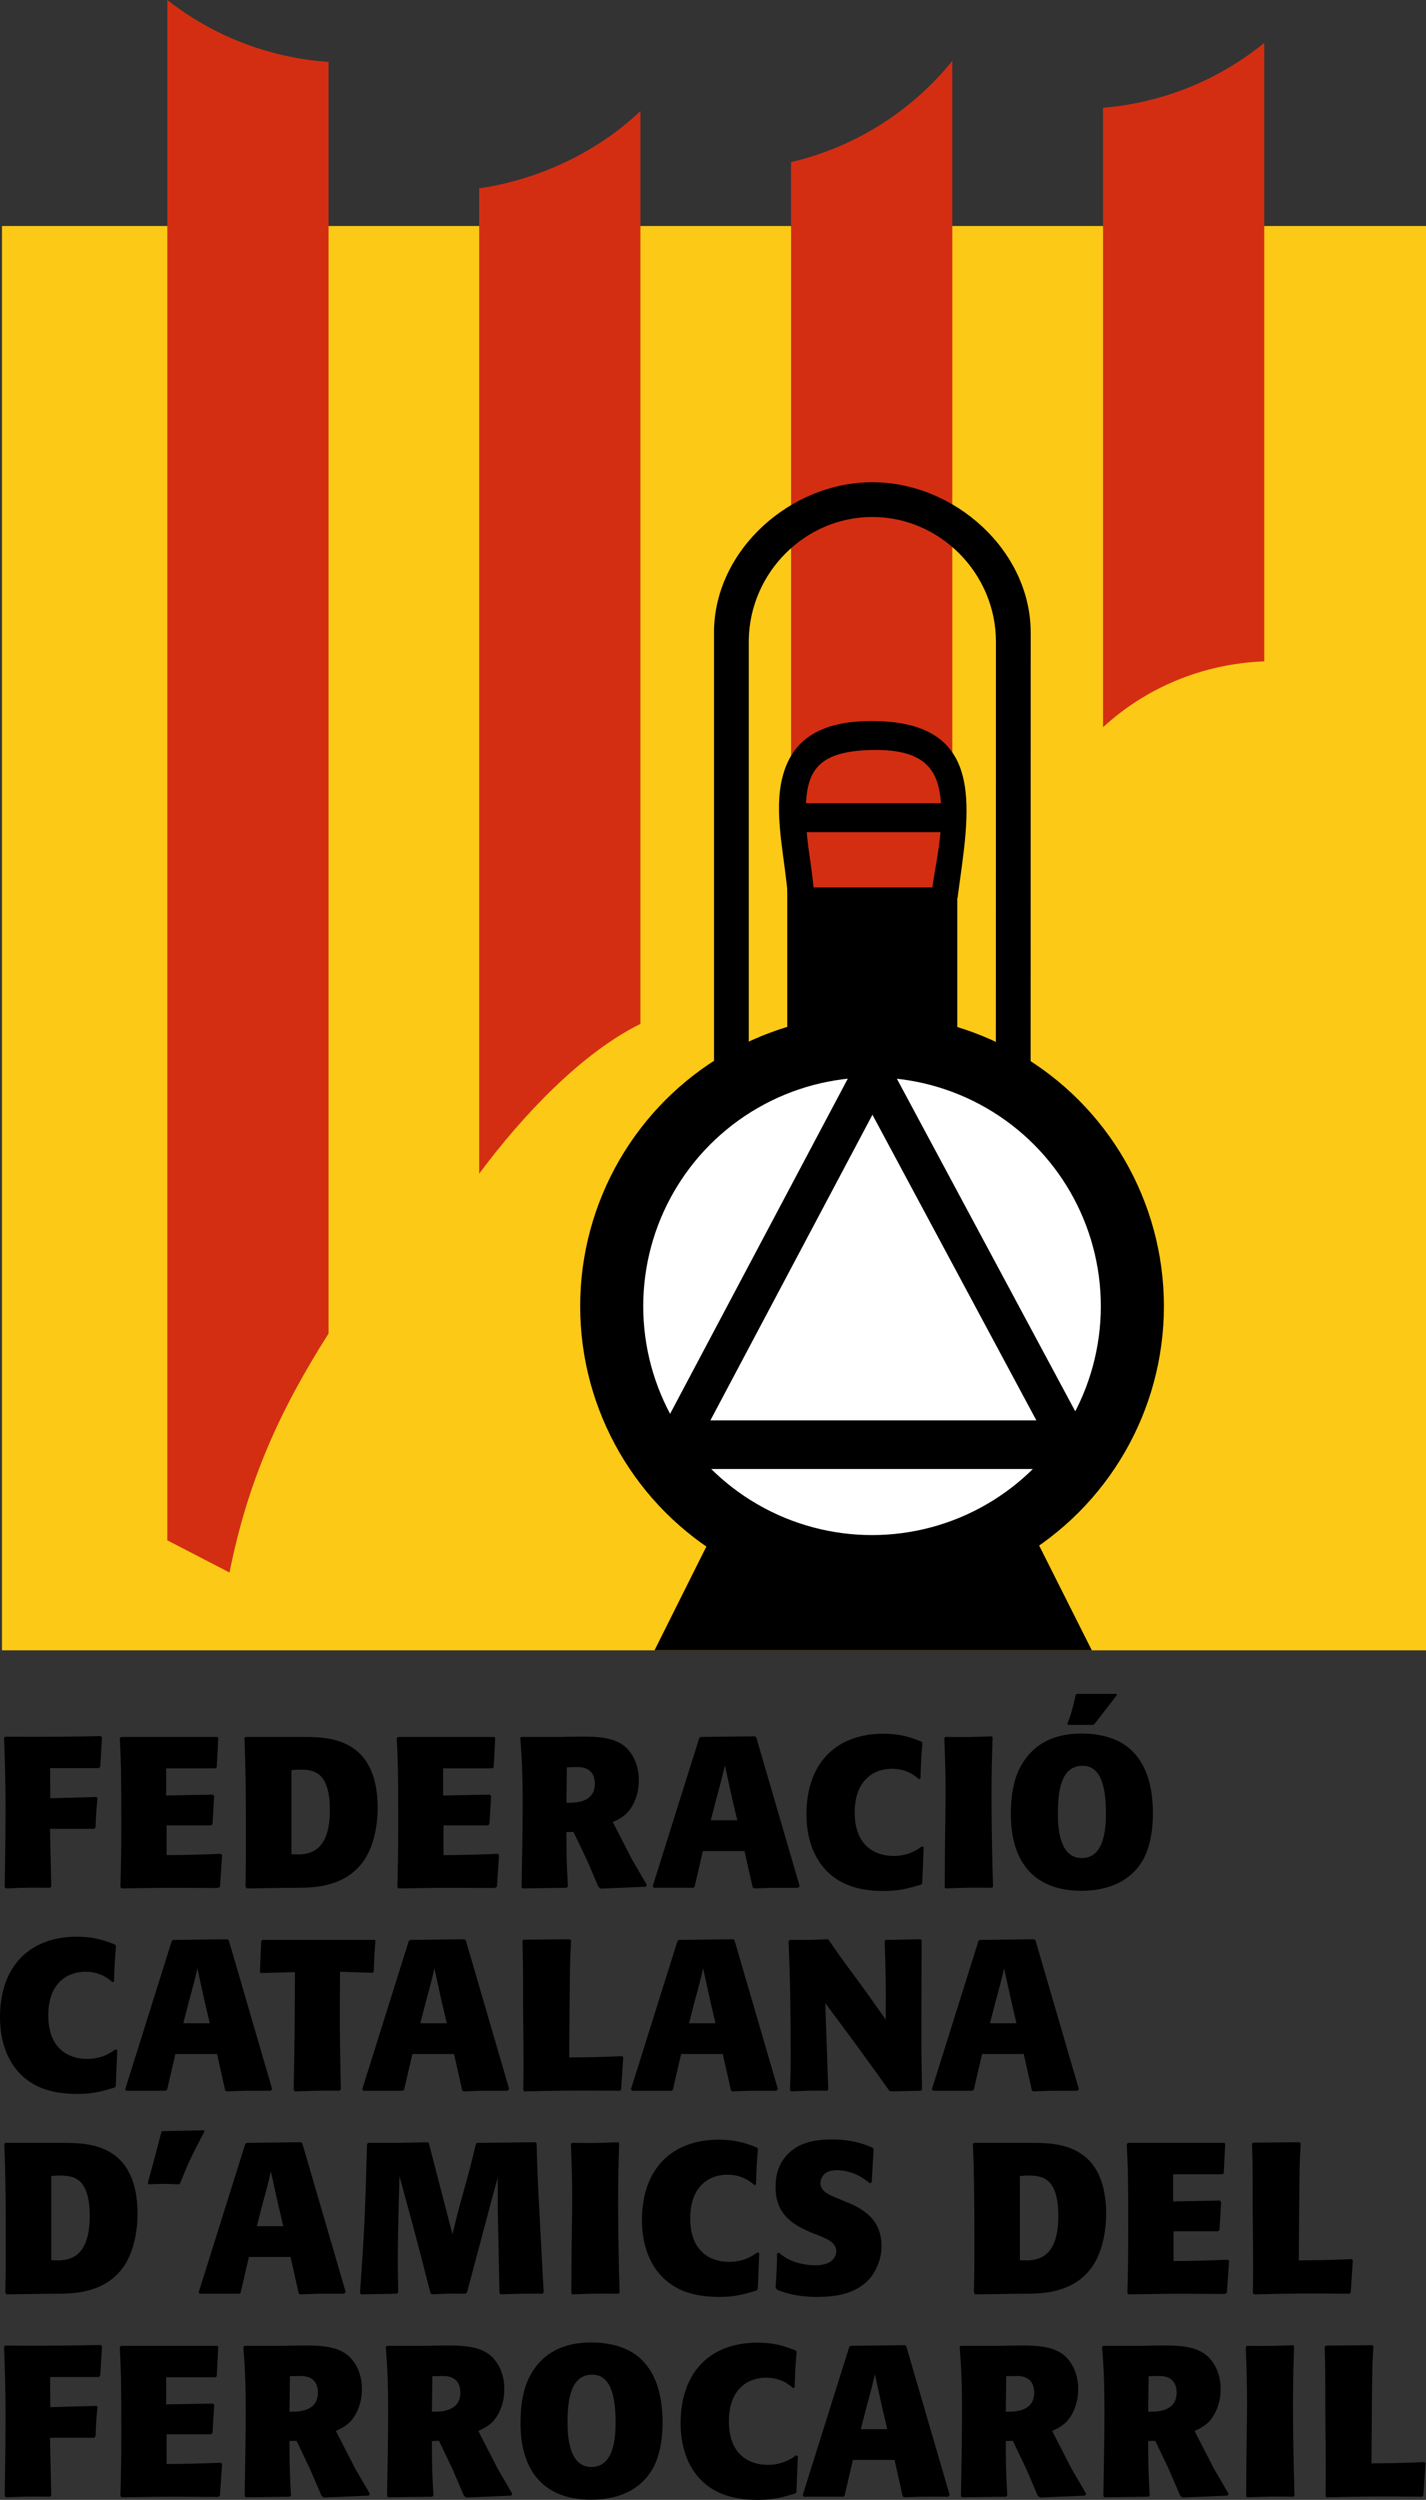 <?xml version="1.0" encoding="UTF-8" standalone="no"?>
<!-- Created with Inkscape (http://www.inkscape.org/) -->
<svg
   xmlns:dc="http://purl.org/dc/elements/1.1/"
   xmlns:cc="http://web.resource.org/cc/"
   xmlns:rdf="http://www.w3.org/1999/02/22-rdf-syntax-ns#"
   xmlns:svg="http://www.w3.org/2000/svg"
   xmlns="http://www.w3.org/2000/svg"
   xmlns:sodipodi="http://sodipodi.sourceforge.net/DTD/sodipodi-0.dtd"
   xmlns:inkscape="http://www.inkscape.org/namespaces/inkscape"
   width="259.021"
   height="453.993"
   id="svg2619"
   sodipodi:version="0.32"
   inkscape:version="0.45.1"
   sodipodi:docbase="C:\Users\Marc\Documents\FCAF"
   sodipodi:docname="marcaFCAF.svg"
   inkscape:output_extension="org.inkscape.output.svg.inkscape"
   version="1.0">
  <rect width="100%" height="100%" fill="#333333" stroke="none"/>
  <defs
     id="defs2621" />
  <sodipodi:namedview
     id="base"
     pagecolor="#ffffff"
     bordercolor="#666666"
     borderopacity="1.0"
     gridtolerance="10000"
     guidetolerance="10"
     objecttolerance="10"
     inkscape:pageopacity="0.0"
     inkscape:pageshadow="2"
     inkscape:zoom="0.98994949"
     inkscape:cx="383.02171"
     inkscape:cy="100.8321"
     inkscape:document-units="mm"
     inkscape:current-layer="capa1"
     inkscape:window-width="856"
     inkscape:window-height="575"
     inkscape:window-x="108"
     inkscape:window-y="348"
     width="744.094px"
     height="1052.362px" />
  <g
     inkscape:label="Capa 1"
     inkscape:groupmode="layer"
     id="capa1"
     transform="translate(-245.489,-305.366)">
    <g
       transform="translate(104.581,200.08)"
       id="g281">
      <path
         style="fill-rule:evenodd"
         id="path283"
         d="M 343.682,412.909 L 336.504,412.909 L 336.31,413.065 C 335.921,414.81 335.519,416.559 334.782,418.344 L 334.937,418.537 L 339.438,418.537 L 339.67,418.422 L 343.798,413.103 L 343.682,412.909 z M 341.792,434.304 C 341.831,437.408 341.481,442.723 337.408,442.723 C 333.295,442.723 333.062,437.097 333.062,434.615 C 333.062,429.726 333.954,425.963 337.563,425.963 C 340.899,425.962 341.753,429.842 341.792,434.304 z M 350.329,434.071 C 350.173,428.173 348.466,425.108 346.371,423.09 C 343.731,420.608 339.891,420.103 337.408,420.103 C 331.277,420.103 328.212,422.858 326.544,425.652 C 324.915,428.368 324.526,431.627 324.526,434.808 C 324.526,443.694 329.026,448.66 337.291,448.66 C 340.629,448.66 345.672,447.885 348.466,443.15 C 350.173,440.239 350.367,436.204 350.329,434.071 z M 321.28,447.922 C 321.125,442.49 321.009,436.943 321.009,431.472 C 321.009,427.009 321.087,424.681 321.203,420.802 L 321.048,420.608 C 317.245,420.763 316.431,420.763 312.628,420.724 L 312.434,420.917 C 312.59,425.069 312.667,427.591 312.667,431.006 C 312.667,433.217 312.628,435.429 312.59,437.64 C 312.551,441.094 312.512,444.547 312.512,448.039 L 312.667,448.233 C 316.508,448.077 317.439,448.077 321.125,448.116 L 321.28,447.922 z M 308.42,447.302 L 308.691,440.744 L 308.381,440.589 C 307.567,441.171 305.976,442.335 303.221,442.335 C 300.077,442.335 296.158,440.706 296.158,434.42 C 296.158,428.406 299.805,426.505 302.871,426.505 C 305.626,426.505 307.061,427.747 307.838,428.406 L 308.109,428.251 C 308.187,425.418 308.226,424.565 308.459,421.849 L 308.304,421.578 C 306.713,420.957 304.735,420.142 301.321,420.142 C 293.095,420.142 287.391,425.186 287.391,434.77 C 287.391,438.261 288.284,442.917 292.047,445.944 C 293.986,447.496 296.78,448.699 301.476,448.699 C 304.347,448.699 306.131,448.156 308.227,447.535 L 308.42,447.302 z M 270.017,435.855 L 271.026,431.936 C 271.88,428.832 272.112,427.94 272.578,425.883 L 273.858,431.742 L 274.828,435.854 L 270.017,435.854 L 270.017,435.855 z M 276.146,441.442 L 277.621,448.039 L 277.892,448.233 C 279.25,448.194 280.57,448.116 281.889,448.116 L 285.885,448.116 L 286.156,447.805 L 278.279,420.801 L 278.008,420.607 L 268.154,420.723 L 267.921,420.916 L 259.463,447.844 L 259.657,448.115 L 266.796,448.115 L 267.067,447.96 L 268.581,441.441 L 276.146,441.441 L 276.146,441.442 z M 243.874,426.233 C 244.339,426.233 245.348,426.194 245.813,426.194 C 248.102,426.194 248.956,427.513 248.956,429.221 C 248.956,432.752 245.231,432.713 243.796,432.674 L 243.874,426.233 z M 245.077,437.968 L 247.52,443.081 L 249.616,447.962 L 250.043,448.272 L 258.23,447.923 L 258.386,447.575 L 255.746,443.042 L 252.216,436.179 C 253.496,435.595 255.01,434.894 256.057,432.675 C 256.484,431.783 256.95,430.425 256.95,428.562 C 256.95,425.109 255.243,423.09 254.234,422.315 C 251.984,420.569 248.453,420.608 244.611,420.685 L 242.593,420.724 L 235.61,420.724 L 235.416,420.917 C 235.687,424.526 235.843,426.776 235.843,432.987 C 235.843,438.007 235.727,443.004 235.649,448 L 235.843,448.233 L 243.836,448.116 L 244.068,447.884 C 243.836,443.662 243.797,442.655 243.797,438.007 L 245.077,437.968 z M 229.538,436.786 L 229.809,436.554 L 230.12,431.472 L 229.888,431.2 L 221.391,431.355 L 221.391,426.427 L 230.353,426.427 L 230.586,426.234 L 230.857,420.88 L 230.663,420.725 L 213.204,420.725 L 212.971,420.957 C 213.165,424.914 213.242,426.506 213.242,435.817 C 213.242,441.094 213.204,443.5 213.087,447.962 L 213.281,448.234 C 216.968,448.195 219.178,448.117 223.446,448.117 C 224.61,448.117 225.503,448.156 230.818,448.156 L 231.168,447.923 L 231.556,442.181 L 231.324,441.947 C 227.328,442.103 224.495,442.181 221.469,442.181 L 221.469,436.787 L 229.538,436.787 L 229.538,436.786 z M 193.842,426.737 C 194.385,426.698 194.89,426.66 195.433,426.66 C 196.597,426.66 197.761,426.776 198.693,427.435 C 200.826,428.911 200.826,432.829 200.826,434.11 C 200.826,438.688 199.352,440.317 198.615,440.938 C 197.451,441.947 195.899,442.063 195.045,442.063 C 194.541,442.063 194.192,442.024 193.843,442.024 L 193.843,426.737 L 193.842,426.737 z M 185.732,448.233 C 192.988,448.116 194.152,448.116 195.005,448.116 C 198.342,448.116 203.734,447.845 206.994,443.188 C 209.167,440.045 209.515,435.661 209.515,433.682 C 209.515,420.916 200.669,420.762 196.324,420.723 L 185.537,420.723 L 185.305,420.916 C 185.576,427.202 185.576,433.449 185.576,439.734 C 185.576,442.566 185.576,444.157 185.499,447.921 L 185.732,448.233 z M 179.234,436.786 L 179.506,436.554 L 179.816,431.472 L 179.584,431.2 L 171.087,431.355 L 171.087,426.427 L 180.049,426.427 L 180.282,426.234 L 180.553,420.88 L 180.36,420.725 L 162.9,420.725 L 162.667,420.957 C 162.861,424.914 162.938,426.506 162.938,435.817 C 162.938,441.094 162.9,443.5 162.783,447.962 L 162.977,448.234 C 166.664,448.195 168.874,448.117 173.143,448.117 C 174.306,448.117 175.199,448.156 180.514,448.156 L 180.864,447.923 L 181.252,442.181 L 181.02,441.947 C 177.024,442.103 174.191,442.181 171.165,442.181 L 171.165,436.787 L 179.234,436.787 L 179.234,436.786 z M 157.998,437.407 L 158.269,437.136 C 158.347,434.886 158.385,434.111 158.619,431.821 L 158.425,431.627 L 150.044,431.859 L 150.005,426.389 L 158.852,426.389 L 159.123,426.117 L 159.434,420.763 L 159.163,420.569 C 152.955,420.685 150.821,420.724 141.881,420.685 L 141.649,420.84 C 141.803,425.418 141.92,429.182 141.92,433.294 C 141.92,435.39 141.881,437.485 141.881,439.542 L 141.765,447.999 L 142.036,448.233 C 145.526,448.077 146.535,448.077 149.949,448.116 L 150.221,447.884 L 149.988,437.407 L 157.998,437.407 L 157.998,437.407 z M 320.732,472.716 L 321.741,468.796 C 322.595,465.692 322.827,464.8 323.293,462.744 L 324.573,468.602 L 325.543,472.715 L 320.732,472.715 L 320.732,472.716 z M 326.862,478.303 L 328.337,484.899 L 328.608,485.093 C 329.965,485.054 331.286,484.976 332.604,484.976 L 336.6,484.976 L 336.872,484.666 L 328.995,457.661 L 328.724,457.467 L 318.87,457.583 L 318.637,457.777 L 310.179,484.704 L 310.372,484.975 L 317.512,484.975 L 317.783,484.821 L 319.296,478.302 L 326.862,478.302 L 326.862,478.303 z M 302.723,485.093 L 308.156,484.976 L 308.388,484.744 C 308.31,480.515 308.271,478.536 308.271,474.85 C 308.271,472.134 308.31,460.067 308.31,457.622 L 308.078,457.467 L 301.754,457.583 L 301.599,457.777 C 301.793,463.403 301.831,464.839 301.793,472.055 C 298.766,467.748 297.951,466.623 295.778,463.674 C 293.683,460.842 293.216,460.182 291.432,457.582 L 291.199,457.466 L 287.824,457.582 L 284.371,457.582 L 284.139,457.815 C 284.449,464.644 284.527,471.472 284.527,478.301 C 284.527,480.706 284.488,482.22 284.411,484.897 L 284.643,485.091 C 287.514,484.974 288.251,484.935 291.162,484.974 L 291.355,484.742 L 290.812,469.066 C 290.812,469.066 296.322,476.439 298.03,478.844 C 300.086,481.676 300.318,481.988 302.414,484.935 L 302.723,485.093 z M 266.065,472.716 L 267.074,468.796 C 267.928,465.692 268.161,464.8 268.626,462.744 L 269.906,468.602 L 270.876,472.715 L 266.065,472.715 L 266.065,472.716 z M 272.195,478.303 L 273.67,484.899 L 273.942,485.093 C 275.299,485.054 276.619,484.976 277.938,484.976 L 281.934,484.976 L 282.205,484.666 L 274.328,457.661 L 274.057,457.467 L 264.203,457.583 L 263.97,457.777 L 255.512,484.704 L 255.706,484.975 L 262.845,484.975 L 263.116,484.821 L 264.63,478.302 L 272.195,478.302 L 272.195,478.303 z M 244.378,457.467 L 236.036,457.544 L 235.804,457.739 C 235.92,461.696 235.92,462.51 235.92,469.999 C 235.959,473.298 235.997,476.595 235.997,479.894 C 235.997,481.369 235.997,482.299 235.959,484.86 L 236.152,485.093 C 243.097,484.937 245.232,484.899 253.535,484.976 L 253.729,484.744 L 254.117,478.924 L 253.923,478.692 C 250.005,478.847 249.111,478.886 244.301,478.924 C 244.339,475.16 244.378,463.831 244.495,460.572 C 244.533,459.601 244.611,458.593 244.65,457.623 L 244.378,457.467 z M 217.254,472.716 L 218.263,468.796 C 219.117,465.692 219.35,464.8 219.815,462.744 L 221.095,468.602 L 222.066,472.715 L 217.254,472.715 L 217.254,472.716 z M 223.384,478.303 L 224.859,484.899 L 225.131,485.093 C 226.488,485.054 227.808,484.976 229.127,484.976 L 233.123,484.976 L 233.394,484.666 L 225.518,457.661 L 225.247,457.467 L 215.392,457.583 L 215.16,457.777 L 206.701,484.704 L 206.895,484.975 L 214.034,484.975 L 214.305,484.821 L 215.819,478.302 L 223.384,478.302 L 223.384,478.303 z M 208.567,463.559 L 208.799,463.326 C 208.877,460.922 208.916,460.144 209.11,457.623 L 208.917,457.584 L 188.624,457.584 L 188.353,457.817 L 188.121,463.404 L 188.314,463.598 L 194.484,463.443 C 194.445,474.54 194.406,476.907 194.251,484.86 L 194.484,485.093 C 198.13,484.976 199.217,484.937 202.554,484.976 L 202.825,484.705 C 202.708,479.816 202.631,475.238 202.631,470.582 C 202.631,468.177 202.67,465.771 202.67,463.365 L 208.567,463.559 z M 174.202,472.716 L 175.211,468.796 C 176.065,465.692 176.297,464.8 176.763,462.744 L 178.043,468.602 L 179.013,472.715 L 174.202,472.715 L 174.202,472.716 z M 180.332,478.303 L 181.807,484.899 L 182.078,485.093 C 183.436,485.054 184.756,484.976 186.075,484.976 L 190.071,484.976 L 190.342,484.666 L 182.465,457.661 L 182.194,457.467 L 172.34,457.583 L 172.107,457.777 L 163.649,484.704 L 163.843,484.975 L 170.982,484.975 L 171.253,484.821 L 172.767,478.302 L 180.332,478.302 L 180.332,478.303 z M 161.938,484.161 L 162.209,477.604 L 161.899,477.449 C 161.084,478.031 159.493,479.194 156.739,479.194 C 153.595,479.194 149.676,477.565 149.676,471.28 C 149.676,465.266 153.323,463.364 156.389,463.364 C 159.144,463.364 160.579,464.606 161.356,465.266 L 161.627,465.11 C 161.705,462.278 161.744,461.424 161.977,458.708 L 161.822,458.437 C 160.231,457.817 158.253,457.002 154.839,457.002 C 146.613,457.002 140.909,462.046 140.909,471.629 C 140.909,475.121 141.802,479.776 145.564,482.804 C 147.504,484.355 150.298,485.558 154.994,485.558 C 157.864,485.558 159.649,485.015 161.745,484.394 L 161.938,484.161 z M 376.902,494.327 L 368.56,494.404 L 368.327,494.598 C 368.444,498.555 368.444,499.37 368.444,506.859 C 368.483,510.157 368.521,513.455 368.521,516.753 C 368.521,518.228 368.521,519.159 368.483,521.72 L 368.676,521.952 C 375.621,521.797 377.755,521.759 386.058,521.836 L 386.252,521.604 L 386.64,515.784 L 386.447,515.551 C 382.528,515.707 381.635,515.746 376.825,515.784 C 376.863,512.02 376.902,500.691 377.018,497.431 C 377.057,496.46 377.134,495.452 377.173,494.482 L 376.902,494.327 z M 362.14,510.507 L 362.411,510.274 L 362.722,505.191 L 362.49,504.92 L 353.993,505.075 L 353.993,500.147 L 362.955,500.147 L 363.188,499.954 L 363.459,494.6 L 363.265,494.445 L 345.806,494.445 L 345.573,494.678 C 345.767,498.635 345.844,500.225 345.844,509.537 C 345.844,514.814 345.806,517.22 345.689,521.682 L 345.883,521.953 C 349.57,521.914 351.78,521.837 356.048,521.837 C 357.212,521.837 358.105,521.876 363.421,521.876 L 363.77,521.643 L 364.158,515.901 L 363.926,515.667 C 359.93,515.823 357.098,515.901 354.071,515.901 L 354.071,510.508 L 362.14,510.508 L 362.14,510.507 z M 326.16,500.458 C 326.703,500.419 327.207,500.38 327.751,500.38 C 328.915,500.38 330.079,500.496 331.01,501.155 C 333.144,502.63 333.144,506.549 333.144,507.829 C 333.144,512.407 331.67,514.037 330.933,514.658 C 329.769,515.667 328.216,515.783 327.363,515.783 C 326.859,515.783 326.51,515.745 326.161,515.745 L 326.161,500.458 L 326.16,500.458 z M 318.051,521.952 C 325.307,521.836 326.471,521.836 327.324,521.836 C 330.661,521.836 336.053,521.565 339.313,516.908 C 341.486,513.766 341.834,509.382 341.834,507.403 C 341.834,494.637 332.988,494.481 328.643,494.443 L 317.856,494.443 L 317.624,494.637 C 317.895,500.922 317.895,507.168 317.895,513.454 C 317.895,516.287 317.895,517.877 317.818,521.641 L 318.051,521.952 z M 282.055,514.503 C 282.016,517.335 281.977,517.801 281.783,520.749 L 282.094,521.138 C 283.219,521.565 285.431,522.418 289.311,522.418 C 293.23,522.418 297.188,521.681 299.477,518.306 C 299.826,517.763 301.029,515.823 301.029,513.223 C 301.029,511.786 300.758,509.459 298.779,507.636 C 297.149,506.122 295.325,505.463 294.666,505.191 L 292.532,504.299 C 291.678,503.949 289.932,503.251 289.932,501.777 C 289.932,501.079 290.32,500.381 290.786,499.992 C 291.057,499.799 291.601,499.41 293.036,499.41 C 294.278,499.41 295.869,499.799 297.188,500.574 C 297.808,500.924 298.352,501.35 298.895,501.777 L 299.244,501.623 L 299.594,495.569 L 299.439,495.337 C 298.275,494.832 295.986,493.823 292.028,493.823 C 288.536,493.823 286.131,494.521 284.268,496.228 C 282.289,498.091 281.785,500.341 281.785,502.476 C 281.785,507.79 285.432,509.459 288.109,510.663 L 290.049,511.438 C 291.213,511.943 292.804,512.602 292.804,514.115 C 292.804,514.775 292.454,516.677 288.962,516.677 C 287.217,516.677 284.812,516.172 283.259,515.047 C 282.948,514.854 282.677,514.62 282.405,514.388 L 282.055,514.503 z M 278.544,521.021 L 278.815,514.463 L 278.504,514.308 C 277.69,514.89 276.099,516.054 273.344,516.054 C 270.201,516.054 266.282,514.425 266.282,508.139 C 266.282,502.125 269.929,500.223 272.994,500.223 C 275.749,500.223 277.184,501.465 277.961,502.125 L 278.232,501.97 C 278.309,499.137 278.348,498.283 278.582,495.568 L 278.427,495.297 C 276.836,494.677 274.858,493.861 271.443,493.861 C 263.217,493.861 257.514,498.905 257.514,508.489 C 257.514,511.981 258.406,516.636 262.169,519.663 C 264.109,521.215 266.903,522.418 271.598,522.418 C 274.469,522.418 276.254,521.875 278.349,521.254 L 278.544,521.021 z M 253.454,521.642 C 253.298,516.21 253.183,510.663 253.183,505.191 C 253.183,500.729 253.26,498.402 253.376,494.521 L 253.221,494.328 C 249.419,494.482 248.605,494.482 244.802,494.444 L 244.608,494.638 C 244.763,498.789 244.841,501.311 244.841,504.726 C 244.841,506.937 244.802,509.149 244.763,511.361 C 244.724,514.814 244.685,518.267 244.685,521.759 L 244.841,521.952 C 248.682,521.797 249.612,521.797 253.298,521.836 L 253.454,521.642 z M 218.788,494.443 L 218.556,494.327 L 213.046,494.443 L 207.808,494.443 L 207.576,494.637 C 207.226,507.557 207.071,510.855 206.295,521.719 L 206.489,521.951 L 212.969,521.835 L 213.24,521.603 C 213.202,519.546 213.163,517.916 213.163,515.899 C 213.163,512.601 213.24,509.303 213.318,506.004 L 213.473,500.495 L 215.296,507.207 L 215.917,509.497 C 217.158,514.152 217.547,515.666 219.099,521.719 L 219.37,521.951 C 222.164,521.796 222.862,521.796 225.423,521.835 L 225.734,521.603 L 229.265,508.372 L 229.885,506.005 L 231.321,500.729 L 231.321,506.549 L 231.632,521.72 L 231.826,521.952 C 235.124,521.836 236.249,521.797 239.43,521.836 L 239.662,521.604 C 239.43,516.987 239.158,512.369 238.925,507.751 C 238.576,501.311 238.498,499.255 238.382,494.56 L 238.15,494.328 L 227.635,494.444 L 227.363,494.599 C 226.975,496.267 226.549,497.936 226.122,499.604 C 225.385,502.359 224.57,505.114 223.872,507.869 C 223.6,508.955 223.367,510.004 223.096,511.051 L 218.788,494.443 z M 187.554,509.575 L 188.564,505.656 C 189.418,502.552 189.65,501.66 190.115,499.603 L 191.396,505.462 L 192.366,509.574 L 187.554,509.574 L 187.554,509.575 z M 193.685,515.163 L 195.16,521.759 L 195.431,521.952 C 196.788,521.913 198.109,521.836 199.427,521.836 L 203.423,521.836 L 203.695,521.526 L 195.818,494.52 L 195.547,494.327 L 185.692,494.443 L 185.46,494.637 L 177.002,521.564 L 177.195,521.835 L 184.334,521.835 L 184.606,521.68 L 186.119,515.162 L 193.685,515.162 L 193.685,515.163 z M 177.972,492.154 L 170.368,492.309 L 170.213,492.502 C 169.399,495.684 169.049,497.003 167.768,501.698 L 167.846,501.969 C 168.817,501.93 169.786,501.891 170.756,501.891 C 171.57,501.891 172.192,501.93 173.356,501.969 L 173.627,501.775 C 174.946,498.516 175.606,496.925 178.05,492.385 L 177.972,492.154 z M 150.221,500.458 C 150.764,500.419 151.268,500.38 151.812,500.38 C 152.976,500.38 154.14,500.496 155.071,501.155 C 157.205,502.63 157.205,506.549 157.205,507.829 C 157.205,512.407 155.73,514.037 154.994,514.658 C 153.83,515.667 152.277,515.783 151.424,515.783 C 150.92,515.783 150.57,515.745 150.222,515.745 L 150.222,500.458 L 150.221,500.458 z M 142.111,521.952 C 149.366,521.836 150.53,521.836 151.384,521.836 C 154.72,521.836 160.113,521.565 163.372,516.908 C 165.546,513.766 165.894,509.382 165.894,507.403 C 165.894,494.637 157.047,494.481 152.702,494.443 L 141.916,494.443 L 141.684,494.637 C 141.955,500.922 141.955,507.168 141.955,513.454 C 141.955,516.287 141.955,517.877 141.878,521.641 L 142.111,521.952 z M 390.099,531.187 L 381.757,531.265 L 381.524,531.458 C 381.641,535.416 381.641,536.231 381.641,543.72 C 381.68,547.018 381.718,550.316 381.718,553.614 C 381.718,555.088 381.718,556.019 381.68,558.58 L 381.873,558.813 C 388.818,558.658 390.952,558.619 399.255,558.697 L 399.449,558.465 L 399.837,552.645 L 399.644,552.412 C 395.725,552.567 394.832,552.606 390.022,552.645 C 390.06,548.881 390.099,537.551 390.216,534.292 C 390.254,533.321 390.331,532.313 390.37,531.343 L 390.099,531.187 z M 376.04,558.502 C 375.884,553.069 375.769,547.522 375.769,542.051 C 375.769,537.589 375.846,535.261 375.963,531.381 L 375.807,531.187 C 372.005,531.342 371.191,531.342 367.388,531.304 L 367.194,531.497 C 367.349,535.649 367.427,538.171 367.427,541.585 C 367.427,543.797 367.388,546.009 367.349,548.22 C 367.31,551.673 367.271,555.126 367.271,558.618 L 367.427,558.812 C 371.268,558.657 372.199,558.657 375.884,558.696 L 376.04,558.502 z M 349.548,536.813 C 350.014,536.813 351.023,536.774 351.488,536.774 C 353.777,536.774 354.631,538.093 354.631,539.8 C 354.631,543.332 350.906,543.293 349.471,543.254 L 349.548,536.813 z M 350.751,548.548 L 353.195,553.661 L 355.29,558.542 L 355.717,558.851 L 363.904,558.503 L 364.06,558.154 L 361.421,553.622 L 357.89,546.758 C 359.171,546.175 360.684,545.474 361.732,543.255 C 362.159,542.362 362.625,541.004 362.625,539.142 C 362.625,535.688 360.918,533.67 359.908,532.894 C 357.658,531.148 354.127,531.187 350.286,531.265 L 348.268,531.304 L 341.285,531.304 L 341.091,531.497 C 341.362,535.105 341.518,537.356 341.518,543.566 C 341.518,548.587 341.401,553.583 341.324,558.58 L 341.518,558.812 L 349.511,558.696 L 349.743,558.464 C 349.511,554.242 349.472,553.235 349.472,548.587 L 350.751,548.548 z M 323.677,536.813 C 324.143,536.813 325.152,536.774 325.617,536.774 C 327.906,536.774 328.76,538.093 328.76,539.8 C 328.76,543.332 325.035,543.293 323.6,543.254 L 323.677,536.813 z M 324.88,548.548 L 327.324,553.661 L 329.419,558.542 L 329.847,558.851 L 338.034,558.503 L 338.189,558.154 L 335.55,553.622 L 332.019,546.758 C 333.3,546.175 334.813,545.474 335.861,543.255 C 336.288,542.362 336.754,541.004 336.754,539.142 C 336.754,535.688 335.047,533.67 334.037,532.894 C 331.787,531.148 328.256,531.187 324.415,531.265 L 322.397,531.304 L 315.414,531.304 L 315.22,531.497 C 315.491,535.105 315.647,537.356 315.647,543.566 C 315.647,548.587 315.53,553.583 315.453,558.58 L 315.647,558.812 L 323.64,558.696 L 323.872,558.464 C 323.64,554.242 323.601,553.235 323.601,548.587 L 324.88,548.548 z M 297.263,546.436 L 298.273,542.517 C 299.127,539.413 299.359,538.52 299.824,536.464 L 301.105,542.322 L 302.075,546.435 L 297.263,546.435 L 297.263,546.436 z M 303.394,552.022 L 304.869,558.618 L 305.14,558.812 C 306.497,558.773 307.818,558.696 309.136,558.696 L 313.132,558.696 L 313.404,558.385 L 305.527,531.38 L 305.256,531.186 L 295.401,531.303 L 295.169,531.496 L 286.711,558.424 L 286.904,558.695 L 294.043,558.695 L 294.315,558.54 L 295.828,552.021 L 303.394,552.021 L 303.394,552.022 z M 285.566,557.882 L 285.837,551.323 L 285.527,551.169 C 284.713,551.751 283.122,552.915 280.367,552.915 C 277.223,552.915 273.304,551.285 273.304,544.999 C 273.304,538.985 276.951,537.084 280.017,537.084 C 282.772,537.084 284.207,538.326 284.984,538.985 L 285.255,538.831 C 285.333,535.997 285.372,535.144 285.605,532.429 L 285.45,532.157 C 283.859,531.537 281.881,530.722 278.467,530.722 C 270.241,530.722 264.537,535.765 264.537,545.349 C 264.537,548.841 265.43,553.497 269.193,556.524 C 271.132,558.076 273.926,559.279 278.622,559.279 C 281.493,559.279 283.277,558.736 285.373,558.115 L 285.566,557.882 z M 252.724,544.883 C 252.762,547.987 252.412,553.303 248.339,553.303 C 244.226,553.303 243.993,547.677 243.993,545.194 C 243.993,540.305 244.886,536.542 248.494,536.542 C 251.831,536.541 252.685,540.421 252.724,544.883 z M 261.26,544.65 C 261.104,538.753 259.397,535.687 257.302,533.67 C 254.663,531.187 250.822,530.683 248.339,530.683 C 242.208,530.683 239.144,533.437 237.475,536.232 C 235.846,538.947 235.457,542.207 235.457,545.388 C 235.457,554.273 239.958,559.24 248.222,559.24 C 251.56,559.24 256.603,558.465 259.397,553.73 C 261.104,550.819 261.298,546.784 261.26,544.65 z M 219.441,536.813 C 219.906,536.813 220.915,536.774 221.381,536.774 C 223.669,536.774 224.523,538.093 224.523,539.8 C 224.523,543.332 220.799,543.293 219.363,543.254 L 219.441,536.813 z M 220.645,548.548 L 223.088,553.661 L 225.184,558.542 L 225.611,558.851 L 233.798,558.503 L 233.953,558.154 L 231.314,553.622 L 227.784,546.758 C 229.064,546.175 230.578,545.474 231.625,543.255 C 232.052,542.362 232.518,541.004 232.518,539.142 C 232.518,535.688 230.811,533.67 229.802,532.894 C 227.552,531.148 224.021,531.187 220.18,531.265 L 218.162,531.304 L 211.178,531.304 L 210.984,531.497 C 211.256,535.105 211.411,537.356 211.411,543.566 C 211.411,548.587 211.295,553.583 211.218,558.58 L 211.411,558.812 L 219.404,558.696 L 219.637,558.464 C 219.404,554.242 219.365,553.235 219.365,548.587 L 220.645,548.548 z M 193.57,536.813 C 194.035,536.813 195.044,536.774 195.51,536.774 C 197.798,536.774 198.653,538.093 198.653,539.8 C 198.653,543.332 194.928,543.293 193.493,543.254 L 193.57,536.813 z M 194.773,548.548 L 197.216,553.661 L 199.312,558.542 L 199.739,558.851 L 207.926,558.503 L 208.082,558.154 L 205.443,553.622 L 201.912,546.758 C 203.192,546.175 204.706,545.474 205.753,543.255 C 206.18,542.362 206.646,541.004 206.646,539.142 C 206.646,535.688 204.939,533.67 203.93,532.894 C 201.68,531.148 198.149,531.187 194.308,531.265 L 192.29,531.304 L 185.306,531.304 L 185.112,531.497 C 185.384,535.105 185.539,537.356 185.539,543.566 C 185.539,548.587 185.423,553.583 185.346,558.58 L 185.539,558.812 L 193.533,558.696 L 193.765,558.464 C 193.533,554.242 193.494,553.235 193.494,548.587 L 194.773,548.548 z M 179.234,547.366 L 179.506,547.134 L 179.816,542.051 L 179.584,541.779 L 171.087,541.935 L 171.087,537.007 L 180.049,537.007 L 180.282,536.814 L 180.553,531.459 L 180.36,531.305 L 162.9,531.305 L 162.667,531.537 C 162.861,535.494 162.938,537.085 162.938,546.397 C 162.938,551.673 162.9,554.08 162.783,558.542 L 162.977,558.813 C 166.664,558.774 168.874,558.697 173.143,558.697 C 174.306,558.697 175.199,558.736 180.514,558.736 L 180.864,558.503 L 181.252,552.761 L 181.02,552.527 C 177.024,552.683 174.191,552.761 171.165,552.761 L 171.165,547.367 L 179.234,547.367 L 179.234,547.366 z M 157.998,547.987 L 158.269,547.716 C 158.347,545.465 158.385,544.69 158.619,542.4 L 158.425,542.207 L 150.044,542.439 L 150.005,536.968 L 158.852,536.968 L 159.123,536.697 L 159.434,531.343 L 159.163,531.149 C 152.955,531.266 150.821,531.305 141.881,531.266 L 141.649,531.42 C 141.803,535.998 141.92,539.762 141.92,543.875 C 141.92,545.971 141.881,548.065 141.881,550.123 L 141.765,558.58 L 142.036,558.813 C 145.526,558.658 146.535,558.658 149.949,558.697 L 150.221,558.465 L 149.988,547.988 L 157.998,547.988 L 157.998,547.987 z "
         clip-rule="evenodd" />
      <g
         id="g285">
        <rect
           style="fill:#fcc917;fill-rule:evenodd"
           id="rect287"
           height="258.661"
           width="258.661"
           clip-rule="evenodd"
           y="146.333"
           x="141.269" />
        <g
           id="g289">
          <path
             style="fill:#d42e12;fill-rule:evenodd"
             id="path291"
             d="M 200.585,116.532 L 200.585,347.466 C 191.717,361.45 185.939,374.133 182.599,390.866 L 171.3,385.017 L 171.3,105.286 C 179.446,111.681 189.55,115.766 200.585,116.532 z "
             clip-rule="evenodd" />
          <path
             style="fill:#d42e12;fill-rule:evenodd"
             id="path293"
             d="M 257.233,125.46 L 257.233,125.46 L 257.233,291.234 C 246.641,296.447 235.893,307.74 227.948,318.43 L 227.948,139.494 C 239.083,137.848 249.494,132.8 257.233,125.46 z "
             clip-rule="evenodd" />
          <path
             style="fill:#d42e12;fill-rule:evenodd"
             id="path295"
             d="M 313.883,116.339 L 313.883,266.435 C 303.025,268.566 293.058,273.981 284.598,280.376 L 284.598,134.724 C 296.362,131.971 306.608,125.365 313.883,116.339 z "
             clip-rule="evenodd" />
          <path
             style="fill:#d42e12;fill-rule:evenodd"
             id="path297"
             d="M 370.55,113.078 L 370.55,225.394 C 359.183,225.823 348.907,230.302 341.264,237.362 L 341.264,124.86 C 352.347,123.938 362.458,119.666 370.55,113.078 z "
             clip-rule="evenodd" />
        </g>
        <g
           id="g299">
          <g
             id="g301">
            <circle
               sodipodi:ry="53.014999"
               sodipodi:rx="53.014999"
               sodipodi:cy="342.50299"
               sodipodi:cx="299.306"
               id="circle303"
               r="53.015"
               cy="342.503"
               cx="299.306" />
            <circle
               style="fill:#ffffff"
               sodipodi:ry="41.558998"
               sodipodi:rx="41.558998"
               sodipodi:cy="342.504"
               sodipodi:cx="299.30499"
               id="circle305"
               r="41.559"
               cy="342.504"
               cx="299.305" />
          </g>
          <rect
             id="rect307"
             height="31.197"
             width="30.882"
             y="266.447"
             x="283.907" />
          <path
             id="path309"
             d="M 270.602,303.352 L 270.602,219.809 C 270.822,205.042 284.584,192.858 299.359,192.858 C 314.27,192.858 328.125,205.265 328.125,220.176 L 328.111,303.352 L 321.797,303.352 L 321.811,221.811 C 321.811,209.474 311.697,199.172 299.36,199.172 C 287.148,199.172 277.116,209.269 276.917,221.479 L 276.918,303.351 L 270.602,303.352 z " />
          <path
             id="path311"
             d="M 341.837,372.065 L 257.311,372.065 L 299.332,292.824 L 341.837,372.065 z M 329.151,363.229 L 299.38,307.728 L 269.947,363.229 L 329.151,363.229 z " />
          <polygon
             id="polygon313"
             points="311.845,391.479 326.783,380.243 339.229,404.994 259.795,404.994 272.664,379.243 284.792,391.479 311.845,391.479 " />
          <path
             id="path315"
             d="M 311.824,251.148 C 311.401,245.162 309.03,241.3 299.292,241.488 C 289.683,241.674 287.631,245.175 287.31,251.148 L 311.824,251.148 z M 284.017,268.15 C 283.583,261.801 281.615,254.005 282.751,247.743 C 284.039,240.643 288.569,236.206 299.3,236.226 C 320.624,236.266 316.907,252.746 314.837,268.357 L 310.085,267.678 C 310.617,263.665 311.418,260.161 311.739,256.408 L 287.438,256.408 C 287.772,260.238 288.527,263.804 288.799,267.797 L 284.017,268.15 z " />
        </g>
      </g>
    </g>
  </g>
</svg>
